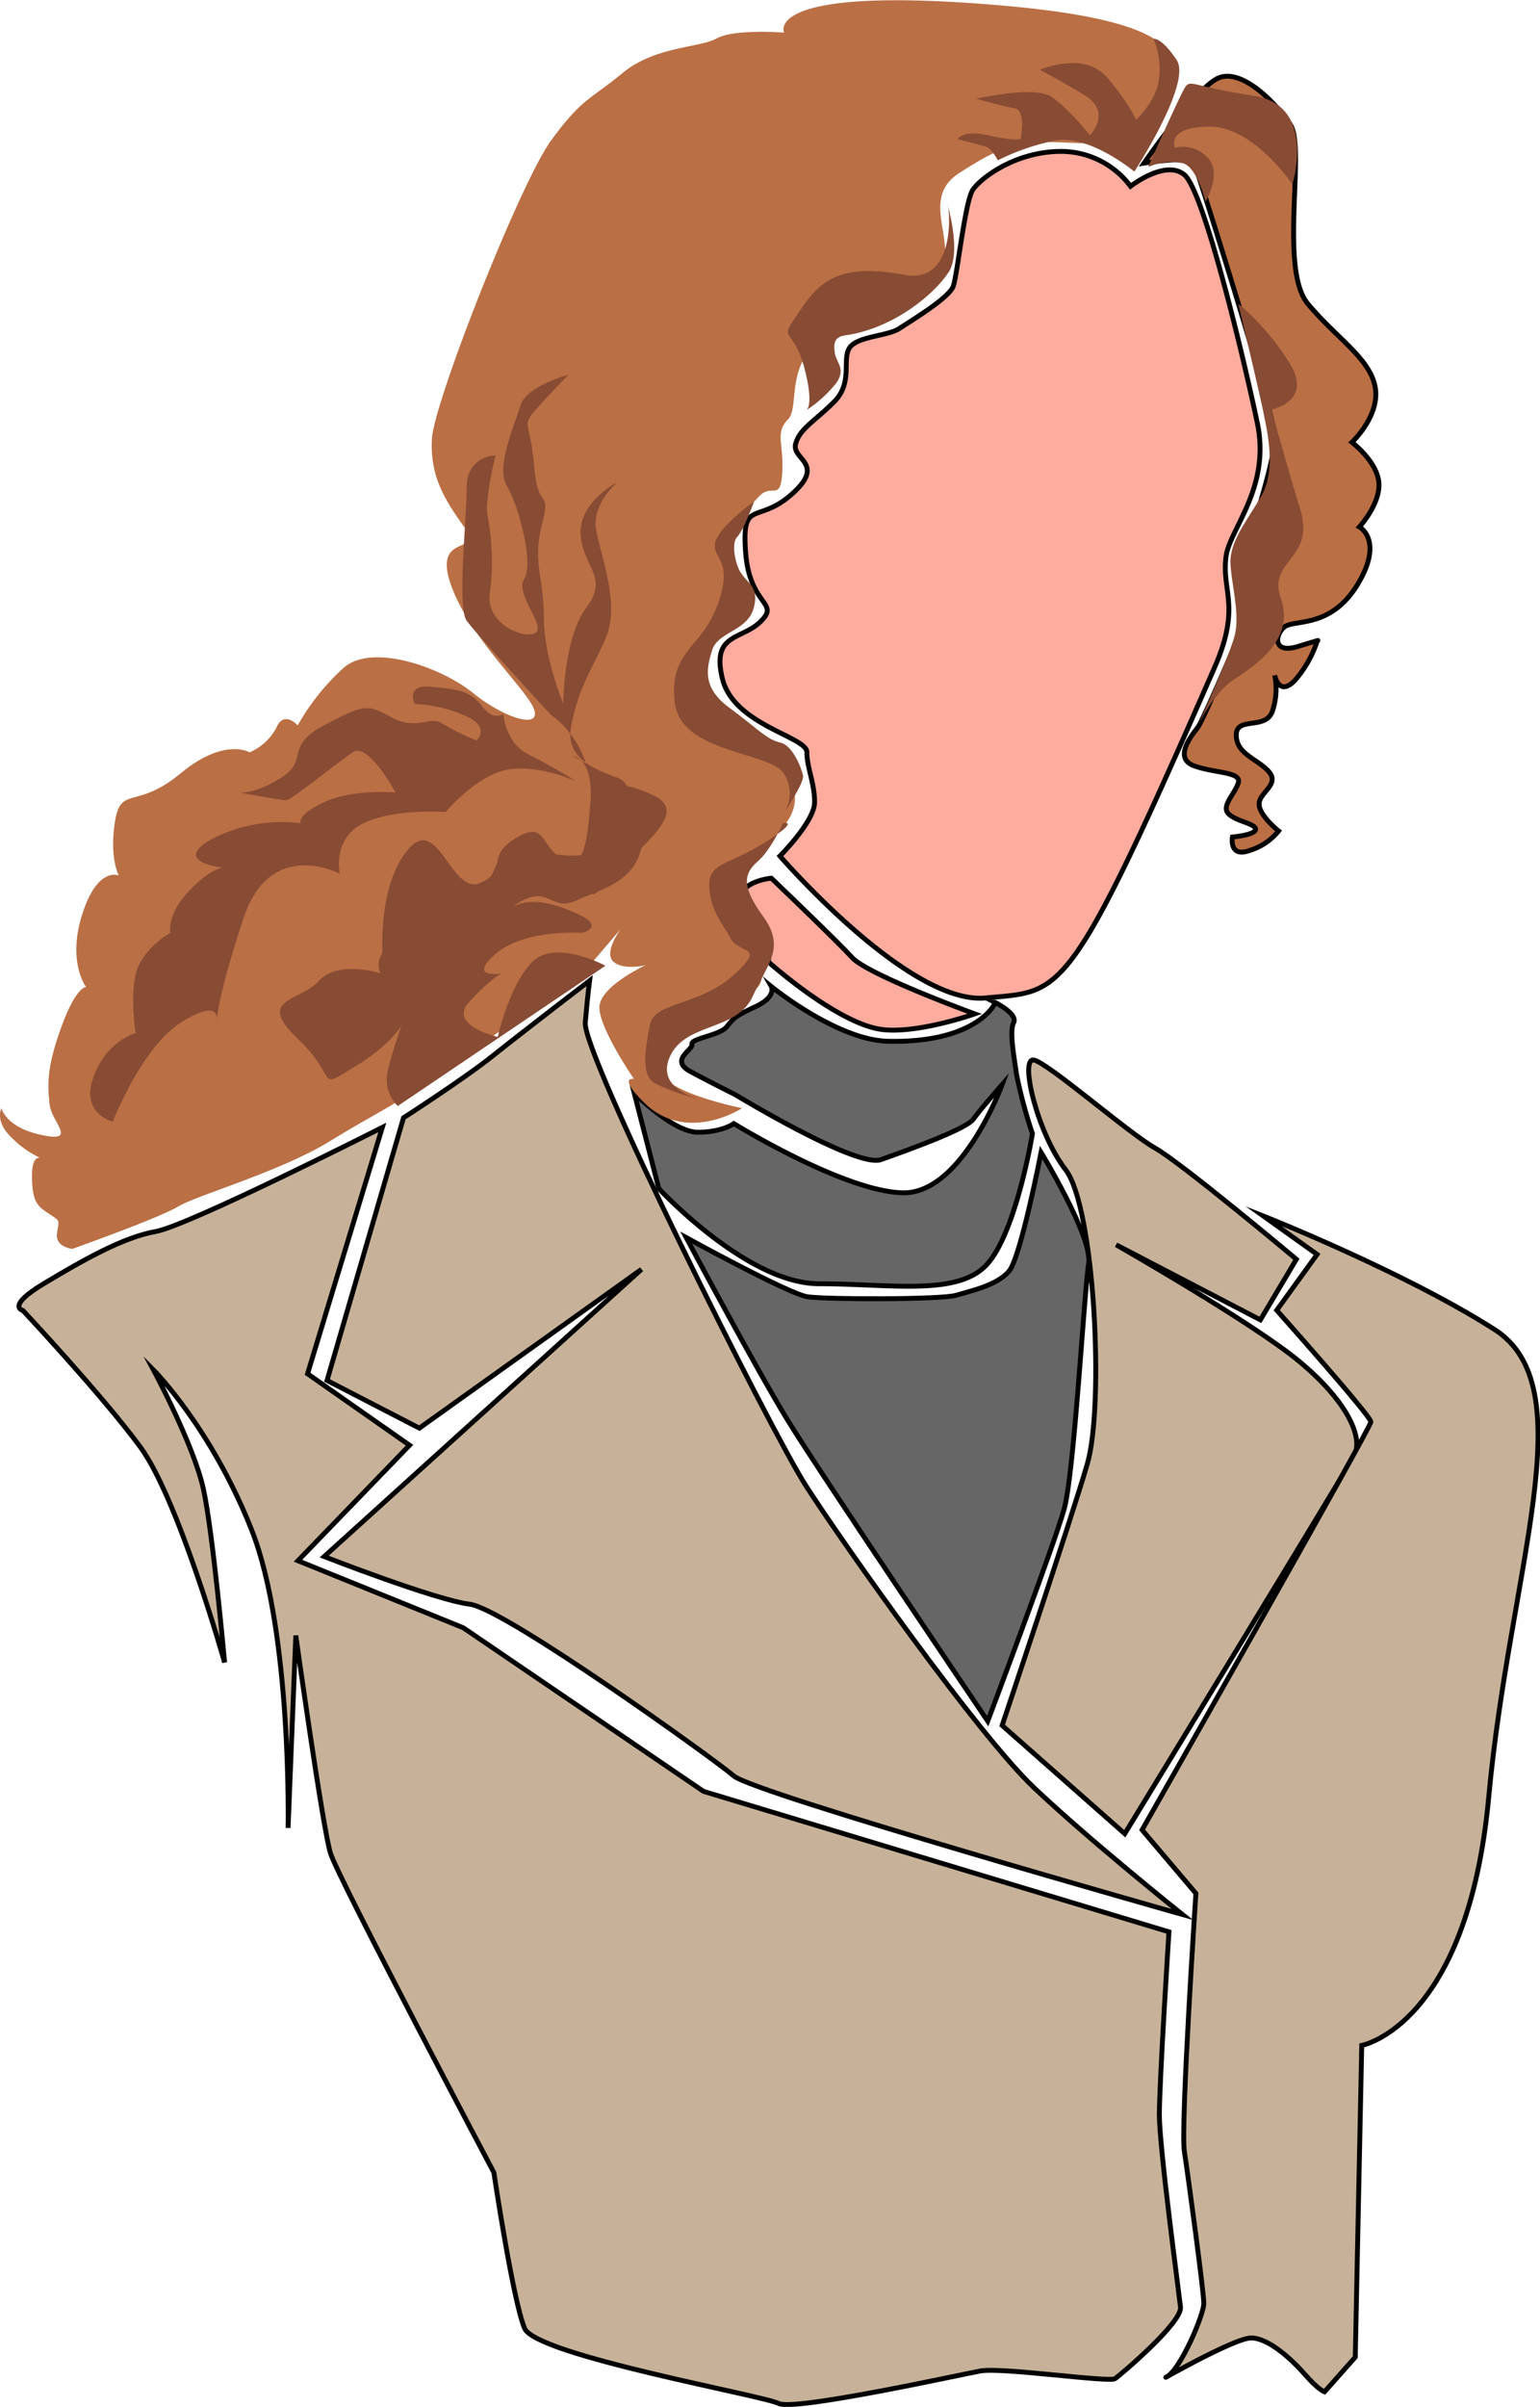 <svg id="Aurelia" xmlns="http://www.w3.org/2000/svg" viewBox="0 0 237.24 370.55"><defs><style>.cls-1{fill:#ffac9f;}.cls-1,.cls-2,.cls-3,.cls-5{stroke:#000;stroke-miterlimit:10;stroke-width:0.75px;}.cls-2{fill:#666;}.cls-3{fill:#c7b299;}.cls-4,.cls-5{fill:#ba6f44;}.cls-6{fill:#884b34;}</style></defs><path class="cls-1" d="M717.78,211.37A13.35,13.35,0,0,0,707.11,206c-7.11,0-12.44,4.15-13.63,5.92s-2.37,13-3,14.82-6.52,5.33-8.3,6.52-6.52,1.18-7.7,3,.59,5.33-2.37,8.3-5.34,4.14-5.93,6.51,4.74,3-.59,7.71-7.7.59-7.11,8.89,5.33,7.7,2.37,10.66-7.7,1.78-5.93,8.89,13,8.89,13,11.26,1.19,4.74,1.19,7.71-5.34,8.29-5.34,8.29,19.85,23,31.71,21.85,12.51,1.1,35.25-50.89c4.15-9.48,1-11.77,1.78-17.18.65-4.3,7-10.64,4.74-20.74C735,236.85,729,212,726.07,209.59S717.78,211.37,717.78,211.37Z" transform="translate(-543.62 -182.69)"/><path class="cls-1" d="M662.44,317.89s-4.66.44-4.66,3.11,3.55,3.11,4,5.11a19,19,0,0,1,.22,4.67s10.89,9.78,17.78,10.44c5.6.54,14-2.44,14-2.44s-16.45-6-18.89-8.67S662.44,317.89,662.44,317.89Z" transform="translate(-543.62 -182.69)"/><path class="cls-2" d="M662.44,334.56s.89,1.55-2.44,3.11-3.33,1.77-4.44,3.11-5.56,1.78-5.34,2.66-3.55,2.45-.22,4.23,6.89,3.55,6.89,3.55,18.67,11.34,22.44,10,13.11-4.66,14.23-6.22,4.44-5.33,4.44-5.33-6.22,16.89-15.33,16.66-26-10.66-26-10.66-1.78,1.33-5.56,1.33-9.78-6-9.78-6l3.78,14.67s13.56,14.66,24.67,14.66,21.55,2,26-3.11,6.89-20,6.89-20a74.69,74.69,0,0,1-2.45-9.11c-.44-3.11-1.11-6.67-.44-8s-2.89-3.11-2.89-3.11c.25,0-2.66,6.3-16.45,6C672.56,342.83,662.44,334.56,662.44,334.56Z" transform="translate(-543.62 -182.69)"/><path class="cls-2" d="M649.33,373.22s15.78,8.67,18.67,9.11,20.67.45,22.89-.22,6.44-1.55,8.22-3.78S704,360.11,704,360.11s8,13.11,7.33,17.11-2.22,32.22-3.77,37.78-11.78,32.67-11.78,32.67-26-38.45-30.89-46.45S649.33,373.22,649.33,373.22Z" transform="translate(-543.62 -182.69)"/><path class="cls-3" d="M634.44,333.67s-.22,1.55-.66,6.44,28.44,62.67,34,71.33,26.44,38.23,35.11,46.45,22.89,19.55,22.89,19.55-66-18.66-69.11-21.33S621.33,430.33,616,429.67s-22.44-7.34-22.44-7.34l48.88-44.22-34.22,24.45L594,395.22l11.78-40.44s9.33-6,13.78-9.56S634.44,333.67,634.44,333.67Z" transform="translate(-543.62 -182.69)"/><path class="cls-3" d="M698,448.33,716.89,465s33.78-55.33,35.33-58.22-1.33-8.67-8.66-14.67-28-17.78-28-17.78l22.22,11.56,5.55-9.33s-17.77-14.89-21.77-17.12-16.45-13.11-18.67-13.55.44,11.11,4.89,16.89,6,36.22,3.33,45.33S698,448.33,698,448.33Z" transform="translate(-543.62 -182.69)"/><path class="cls-3" d="M738.22,369.89l8.3,5.92-6.22,8.6s14.51,16.29,14.51,17.18-35.25,62.82-35.25,62.82l8.29,9.78s-2.37,35.85-1.78,39.7,3,21.63,3,23.41-3.56,10.07-5.63,11.26,10.26-5.93,12.92-5.93,6.23,3.26,8.3,5.63,3,2.67,3,2.67l4.74-5.34,1-48s16.3-3,19.56-38.22,14.81-63.11.89-72S738.22,369.89,738.22,369.89Z" transform="translate(-543.62 -182.69)"/><path class="cls-3" d="M602.52,356.26,591,394.19l15.71,11-17.19,17.78L615,433.3l37,25.18,71.7,21.63s-1.48,23.11-1.48,28.15,3,27.26,3.26,29.63-9.18,10.37-10.07,11-17.48-1.78-20.74-1.18-28.74,6.22-31.11,5-37.34-7.4-39.12-11.55-4.74-24-4.74-24-24-45.34-25.18-49.19-5.33-33.48-5.33-33.48L588,464.11s.59-30.22-5.63-45.92-15.11-24.6-15.11-24.6,6.22,11.56,7.7,18.37,3.26,26.67,3.26,26.67-7.11-25.19-13-33.19-18.08-21-18.08-21-2.67-.6,3.26-4.15,12.15-7.11,17.19-8S602.52,356.26,602.52,356.26Z" transform="translate(-543.62 -182.69)"/><path class="cls-4" d="M657.93,353.3s-14.82-3-12.15-6.82-2.08-2.37,3.26-4.74,6.52-5.33,6.52-5.33,7.7,0,4.74-5.93-7.11-9.78-5.93-11.26,4.44-1.78,6.82-5.33,5.62-5.33,4.74-9.78-3.26-6.22-9.49-10.07-5-9.48-3.85-12.15,5-3,6.22-5-4.44-7.41-3.25-10.66,3-5,5-7.12,3.26.89,3.56-3.55-1.19-6.22.89-8.3-1.19-10.07,8-13.92,13.63-4.45,15.7-9.19-3.26-11,2.67-14.81,8.59-5,15.4-4.74,13,.88,14.23-3.86,14.52-13.92-22.82-17.18-33.78,4.15-33.78,4.15-7.7-.6-10.37.89-9.48,1.18-14.51,5.33-6.23,3.85-11,10.37-18.07,40.3-18.37,45.93,1.78,9.18,5,13.62-5,.6-2.07,8.89S625,289,625.93,292s-4.74,1.19-9.49-2.66-15.4-7.71-19.85-3.86a35.2,35.2,0,0,0-7.11,8.89s-2.07-2.37-3.26.3a8.36,8.36,0,0,1-4.15,3.85s-3.85-2.37-10.66,3.26-9.19,1.78-10.08,7.41.6,8.29.6,8.29-3.26-1.48-5.63,5.93.59,11.26.59,11.26-1.48-.3-3.85,6.22S551,350,551.26,352.7s4.44,5.93-1.19,4.74-6.22-4.14-6.22-4.14-1.18,2.07,1.78,4.74a14.75,14.75,0,0,0,5,3.26s-2.08-1.78-2.08,2.37.89,4.74,2.67,5.92,1.48.89,1.18,3,2.37,2.37,2.37,2.37,13.34-4.74,16.3-6.52,15.7-5.34,23.41-10.08,11-5.92,19.85-12.44S632.15,334,632.15,334l7.11-8.3s-2.67,3.56-1.19,5,5,.59,5,.59-7.11,3.26-7.11,6.52,5.33,11,5.33,11-2.56-.49,1.48,3.56C649.33,358.93,657.93,353.3,657.93,353.3Z" transform="translate(-543.62 -182.69)"/><path class="cls-5" d="M719.85,207.81s7.11-1.18,7.71,0S739.7,246,740,249.59s-4.44,17.48-4.44,17.48-1.49,0-1.19,3,1.78,7.11.89,8.89-6.22,14.51-7.11,15.7-3.85,4.74-.59,5.93,7.4.88,6.81,2.66-2.67,3.56-1.48,4.74,4.15,1.48,4.15,2.37-3.56,1.19-3.56,1.19-.59,3.26,2.67,2.07a9.15,9.15,0,0,0,4.44-3s-3-2.37-3-4.15,3.26-3,1.48-5-5-2.66-5-5.63,4.74-.59,5.63-3.85a10.77,10.77,0,0,0,.3-5.33s.59,3.26,3,.89a17.44,17.44,0,0,0,3.56-6.22s.89-.3-3,.89-3.56-1.78-2.08-3,7.11.3,11.26-6.52.3-8.89.3-8.89,3.26-3.55,3-6.81-4.15-6.22-4.15-6.22,4.45-4.15,3.56-8.59-5.93-7.41-10.37-12.75-.3-24-2.67-27.55-7.7-8.89-11.26-7.11S719.85,207.81,719.85,207.81Z" transform="translate(-543.62 -182.69)"/><path class="cls-6" d="M721.33,188.67s1.19-.3,3.56,3.26-6.52,17.18-6.52,17.18-7.11-5.92-12.44-4.74a36.13,36.13,0,0,0-8.6,3s-.89-1.77-1.77-2.07-4.45-1.19-4.45-1.19.89-1.48,4.74-.59,5,.59,5,.59.89-4.44-.89-4.74-5.93-1.48-5.93-1.48,8.89-2.07,11.56-.29,5.93,5.92,5.93,5.92,3.55-3.55-.89-6.22-6.82-3.85-6.82-3.85,6.82-3,10.37,1.18,4.45,6.52,4.45,6.52,3.26-3,3.55-6.52A12,12,0,0,0,721.33,188.67Z" transform="translate(-543.62 -182.69)"/><path class="cls-6" d="M602.22,332.56s-1.78-3.86,3.85-4.75,6.23,4.45,11,1.49,3-5.93,7.11-8,4.44,1.77,8.29,0,8.3-2.67,9.78-7.41-1.78-10.08-2.66-11-9.19-2.08-8-8.3,3-8.3,5.33-13.63-.89-13-1.48-16.89,3.26-7.11,3.26-7.11-5.93,3-5.63,8,4.44,6.52.89,11.26-3.56,14.81-3.56,14.81-3-7.11-3-13.33-1.78-8.3-.3-14.22-.59-1.78-1.18-8.89-2.08-6.22.29-8.89,5-5.33,5-5.33-6.52,1.78-7.41,4.74-3.85,9.48-2.07,12.44,4.15,11.85,2.66,14.22,3.26,7.12,1.78,8.3-7.7-1.18-7.11-5.92a37,37,0,0,0-.3-11.86c-.59-2.37,1.19-9.48,1.19-9.48s-4.44,0-4.44,5-1.49,18.37,0,20.44,13,14.52,13,14.52,5.34,3.26,6.22,11.26,3.56,10.08-2.37,10.37-10.07-3.26-11.25-.89-3,8.89-7.41,8-6.82-1.18-8.3.6S602.22,332.56,602.22,332.56Z" transform="translate(-543.62 -182.69)"/><path class="cls-6" d="M725.78,207.81c2.21.45,3.55,5.93,3.55,5.93s2.67-4.44.3-6.81a5.16,5.16,0,0,0-5-1.49s-1.48-3.25,5.34-3.25,12.74,8.88,12.74,8.88,3.85-12.14-5.93-13.63-9.78-2.66-10.67-1.18-5.63,12.15-5.63,12.15A9,9,0,0,1,725.78,207.81Z" transform="translate(-543.62 -182.69)"/><path class="cls-6" d="M734.37,229.44s3.26,13.63,3.85,16.6,2.08,8.89-.29,13-5,7.12-4.74,10.67,1.48,7.7.59,11S727,297,727,297s2.67-7.11,6.82-9.78,9.18-6.52,7.11-12.44,5.33-5.93,3-13.63-4.44-15.41-4.44-15.41,6.22-1.18,3-6.81A38.71,38.71,0,0,0,734.37,229.44Z" transform="translate(-543.62 -182.69)"/><path class="cls-6" d="M561,355.37s-5-1.18-3-6.81,6.52-6.82,6.52-6.82-1.18-7.41.6-10.67a12.24,12.24,0,0,1,4.74-4.74s-.6-2.66,2.66-6.22,5.34-3.85,5.34-3.85-8-.89-1.49-4.45a23.5,23.5,0,0,1,13.63-2.37s-.88-1.18,3.56-3.25,11-1.49,11-1.49-4.15-7.7-6.52-6.22-9.48,7.41-10.37,7.41-7.11-1.19-7.11-1.19,2.37.3,6.52-2.37.3-4.74,6.52-8,6.52-3.26,10.37-1.18,5.93-.3,7.7.89A42,42,0,0,0,617,296.7s2.37-2.07-1.78-3.85a21.62,21.62,0,0,0-7.7-1.78s-1.49-3,2.37-2.66,6.22.59,8,3,3.26,1.19,3.26,1.19.29,4.44,3.85,6.22,7.4,4.15,7.4,4.15-5.92-2.67-10.66-1.78-9.48,6.52-9.48,6.52-8-.6-12.74,1.77-3.56,7.71-3.56,7.71-10.67-5.63-14.81,6.81S577,340,577,340s.89-3.85-5.34,0S561,355.37,561,355.37Z" transform="translate(-543.62 -182.69)"/><path class="cls-6" d="M636.89,331.37s-7.7-4.15-11.26-.59-5.33,11.55-5.33,11.55-7.71-1.77-4.45-5.33,5-4.44,5-4.44-5.33.88-.89-3,13.33-3.26,13.33-3.26,3.86-.89-.89-3-8.88-2.67-11.25.3-4.15,5-5.63,5.63-.3-.6,1.77-3.86,3.26-5.63,4.74-6.51,2.67,2.37,8.89,1.18,1.78,3,7.71-3S649.33,307.37,644,305s-3.85-.3-7.11-2.67a41,41,0,0,0-5-3.26s3.26.3,2.67,7.41-1.19,10.08-4.45,8.3-2.37-5.93-7.11-3-.89,4.75-5.33,6.82-6.52-10.37-11-5.33-4.15,14.22-4.15,15.7a31,31,0,0,1-.3,3.56s-6.52-2.08-9.48,1.18-9.78,2.67-3.26,8.89,2.67,8,8.59,4.44,7.41-6.51,7.41-6.51-1.18,3.25-2.07,6.81a5.76,5.76,0,0,0,1.48,5.63Z" transform="translate(-543.62 -182.69)"/><path class="cls-6" d="M689.56,214.11s2.22,7.33.22,10.45-8.2,8.66-16,9.77c-1.56.23-1.78,1.11-1.56,2.67s1.78,2.44.22,4.67a19.75,19.75,0,0,1-4.66,4.22s1.33-.45-.22-6.45-3.76-4.43-1.78-7.33c3.33-4.89,5.52-9.3,17.11-7.11C691.11,226.56,689.9,214.39,689.56,214.11Z" transform="translate(-543.62 -182.69)"/><path class="cls-6" d="M657.11,265.44s-.89.89,0,4,3.56,2.89,2.67,6.67-5.56,3.78-6.45,6.67-1.55,5.78,2.67,8.89,5.78,4.89,7.78,5.33,3.33,4,3.55,5.11-3.11,6-3.11,6a5.56,5.56,0,0,0,.22-6.22c-2-3.56-16-3.11-16.88-11.11s4.22-8.22,6.66-15.11-.89-6.89-.44-9.34,6-6.44,6-6.44S658.22,264.33,657.11,265.44Z" transform="translate(-543.62 -182.69)"/><path class="cls-6" d="M664.22,309.44s2.89-.66-2.66,2.89-8.89,3.11-8.67,6.89,2,5.56,3.33,8,5.56.89.45,5.56-12.23,4.22-12.89,7.55-1.56,7.78.66,9.11a32.33,32.33,0,0,0,6.89,2.45s-6.89-1.56-4.44-6.67,10.22-3.78,12.67-9.11,5.11-7.55,1.55-12.44-2.67-6.67-.67-8.45S664.22,309.44,664.22,309.44Z" transform="translate(-543.62 -182.69)"/></svg>